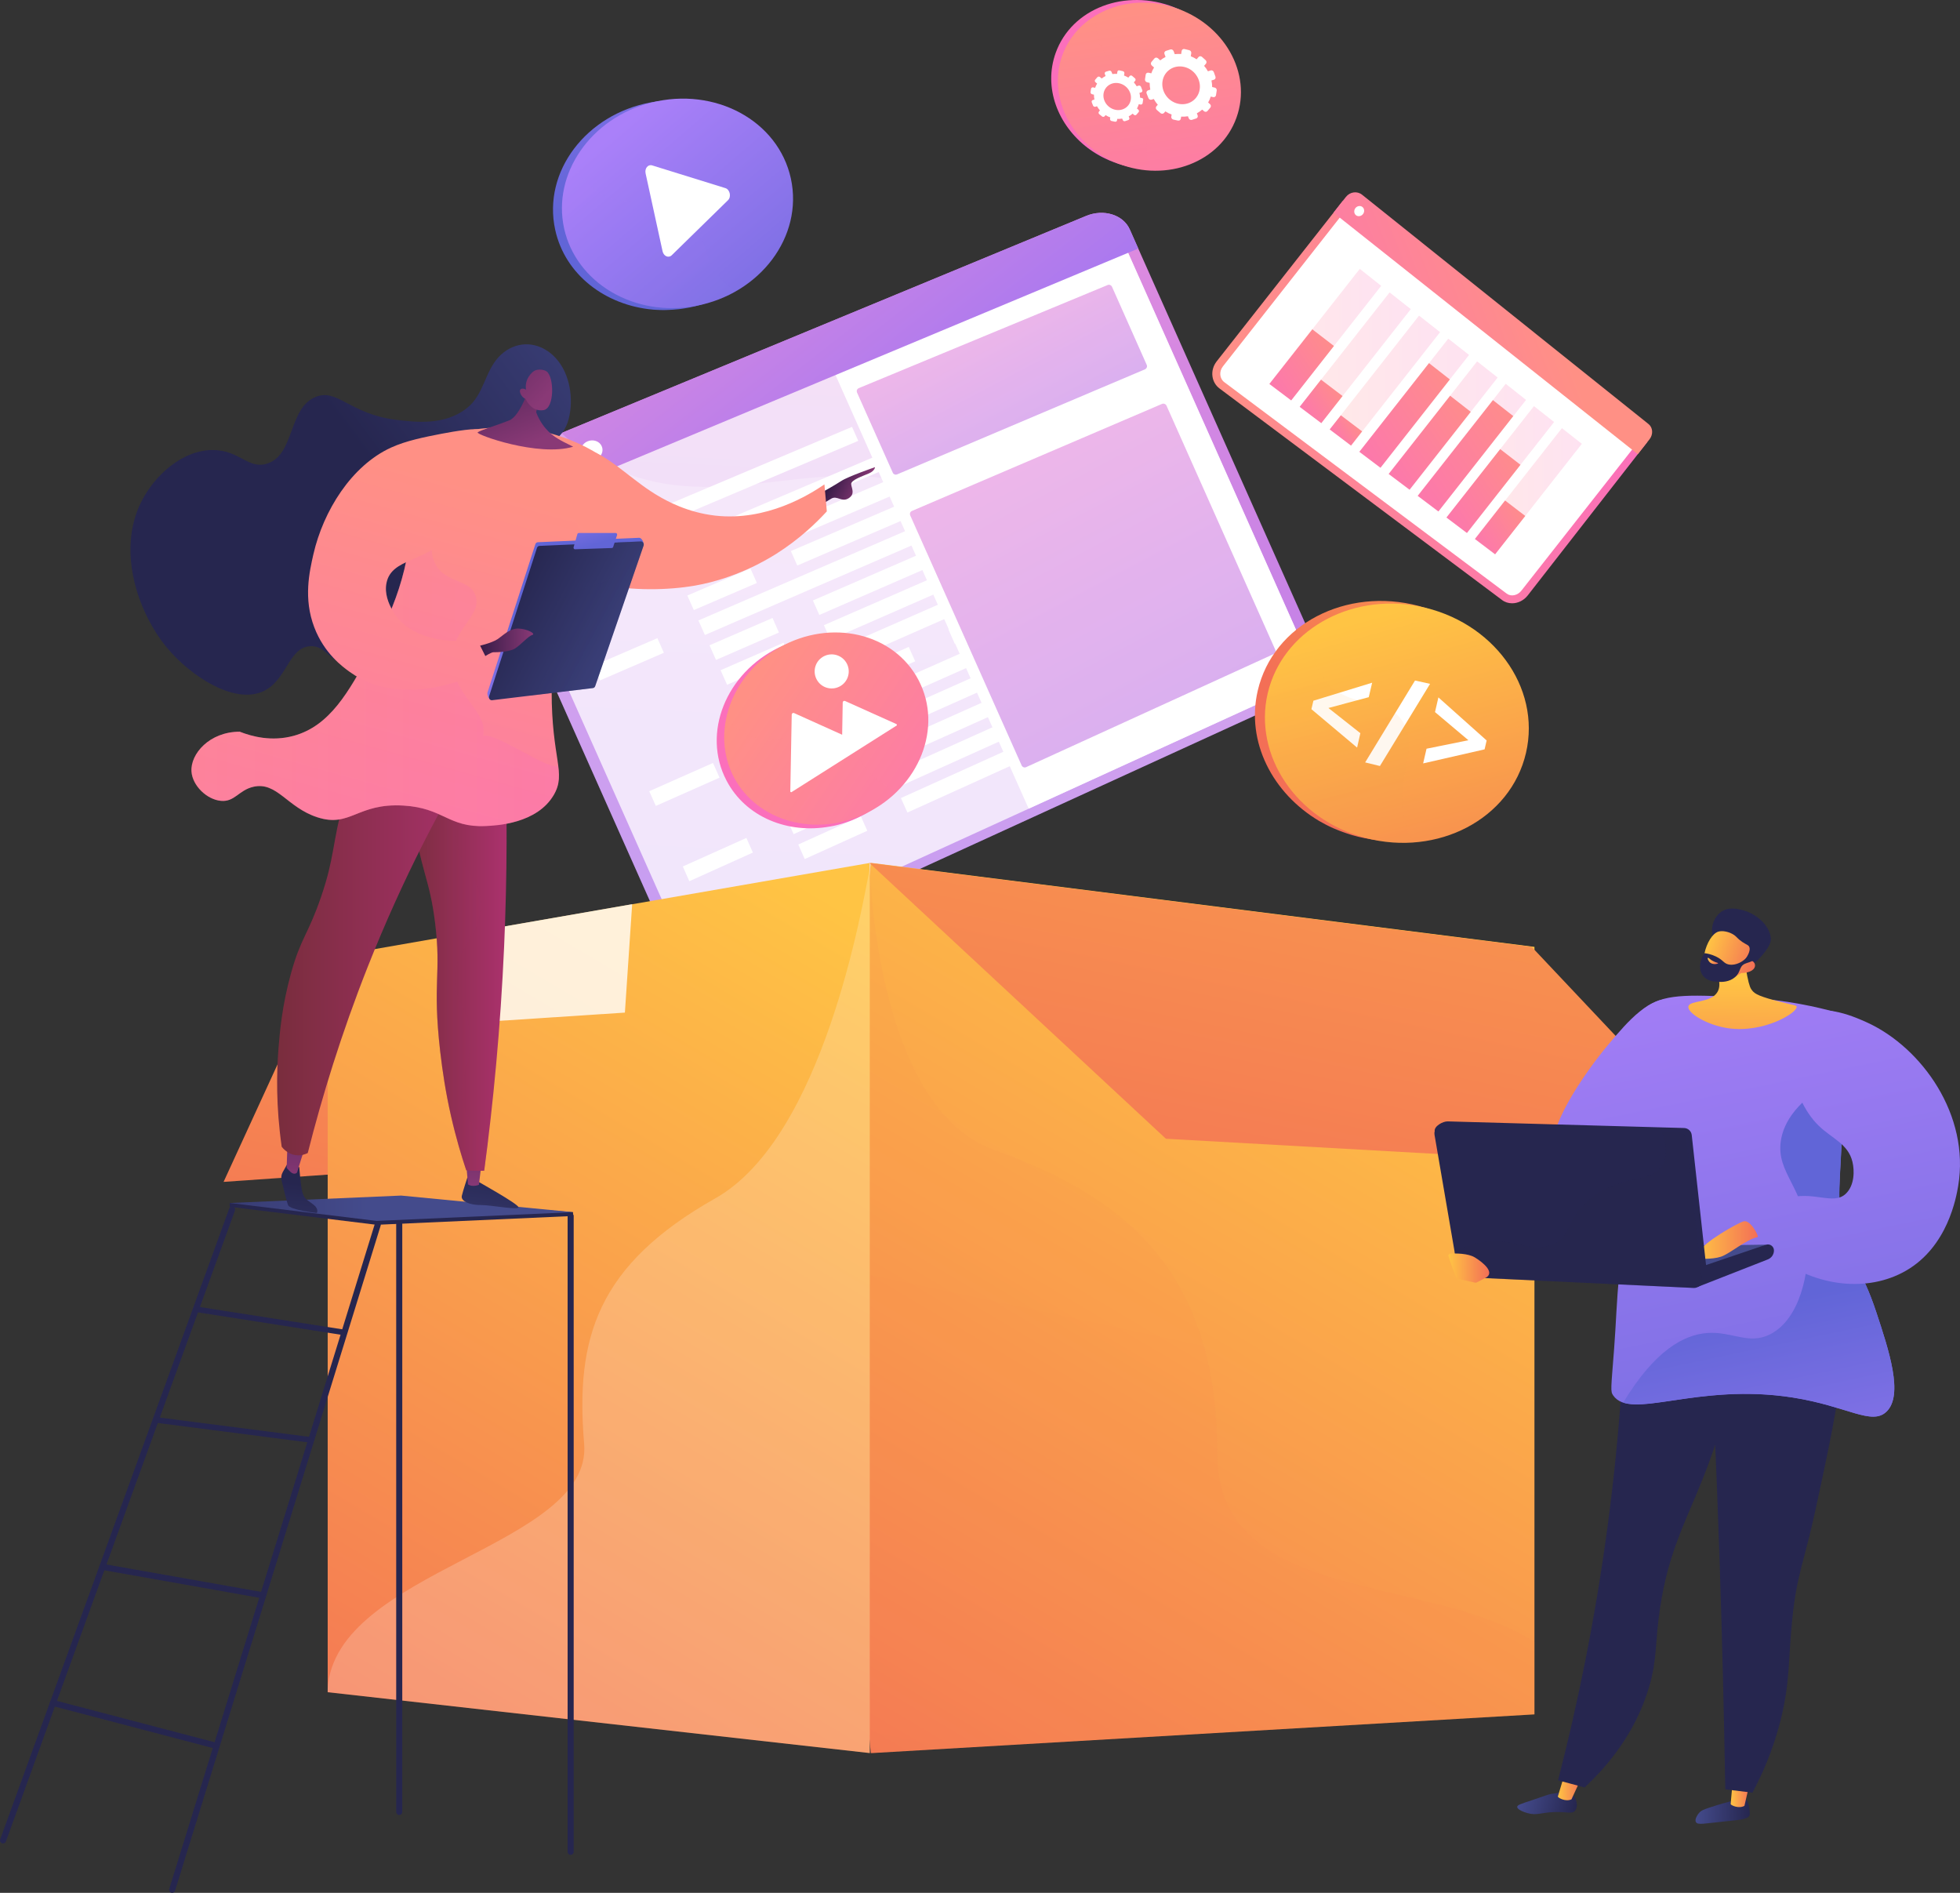 <?xml version="1.0" encoding="UTF-8"?> <svg xmlns="http://www.w3.org/2000/svg" width="348" height="336" viewBox="0 0 348 336" fill="none"><rect x="0" y="0" width="348" height="336" fill="#333333" stroke="none"/> <path d="M192.838 38.331L87.889 81.74C84.466 83.156 82.685 86.527 83.901 89.271L119.19 168.469C120.406 171.213 124.13 172.178 127.504 170.637L230.735 123.394C233.807 121.99 235.35 118.732 234.183 116.126L200.588 40.725C199.422 38.106 195.961 37.041 192.838 38.331Z" fill="url(#paint0_linear_8410_21124)"></path> <path opacity="0.74" d="M198.782 41.477L232.403 116.94C233.193 118.72 232.152 120.925 230.057 121.89L182.63 143.557L126.751 169.083C124.456 170.123 121.886 169.484 121.045 167.617L85.795 88.482C84.967 86.615 86.221 84.309 88.554 83.344L193.49 39.86C195.258 39.133 197.19 39.497 198.243 40.662C198.456 40.9 198.644 41.176 198.782 41.477Z" fill="white"></path> <path d="M151.28 75.775L96.718 98.807L97.846 101.339L152.384 78.256L151.28 75.775Z" fill="white"></path> <path d="M193.365 58.018L194.444 60.449L200.438 57.905L199.359 55.486L193.365 58.018Z" fill="white"></path> <path d="M111.941 102.58L100.567 107.429L99.401 104.823L110.788 99.986L111.941 102.58Z" fill="white"></path> <path d="M173.978 76.126L119.252 99.46L118.099 96.878L172.849 73.607L173.978 76.126Z" fill="white"></path> <path d="M132.419 99.084L121.221 103.883L120.067 101.289L131.278 96.502L132.419 99.084Z" fill="white"></path> <path d="M193.465 72.918L139.618 96.001L138.464 93.432L192.337 70.412L193.465 72.918Z" fill="white"></path> <path d="M134.388 103.482L123.19 108.294L122.036 105.713L133.235 100.901L134.388 103.482Z" fill="white"></path> <path d="M195.372 77.204L141.561 100.387L140.42 97.818L194.255 74.698L195.372 77.204Z" fill="white"></path> <path d="M117.873 115.875L106.511 120.788L105.358 118.181L116.719 113.281L117.873 115.875Z" fill="white"></path> <path d="M179.746 89.084L125.159 112.718L124.005 110.136L178.618 86.552L179.746 89.084Z" fill="white"></path> <path d="M138.301 112.279L127.128 117.141L125.974 114.547L137.16 109.698L138.301 112.279Z" fill="white"></path> <path d="M199.196 85.775L145.474 109.159L144.333 106.59L198.068 83.269L199.196 85.775Z" fill="white"></path> <path d="M140.27 116.677L129.096 121.552L127.943 118.971L139.116 114.096L140.27 116.677Z" fill="white"></path> <path d="M201.102 90.061L147.43 113.545L146.289 110.976L199.986 87.555L201.102 90.061Z" fill="white"></path> <path d="M142.226 121.076L131.065 125.976L129.911 123.394L141.072 118.495L142.226 121.076Z" fill="white"></path> <path d="M203.008 94.347L149.386 117.931L148.245 115.362L201.892 91.84L203.008 94.347Z" fill="white"></path> <path d="M162.491 117.392L151.506 122.229L150.365 119.672L161.35 114.835L162.491 117.392Z" fill="white"></path> <path d="M213.367 94.911L169.526 114.271L168.397 111.728L212.263 92.404L213.367 94.911Z" fill="white"></path> <path d="M127.755 138.043L116.443 143.056L115.277 140.449L126.588 135.437L127.755 138.043Z" fill="white"></path> <path d="M189.365 110.675L135.003 134.81L133.849 132.229L188.236 108.156L189.365 110.675Z" fill="white"></path> <path d="M148.107 134.271L136.972 139.234L135.818 136.652L146.954 131.69L148.107 134.271Z" fill="white"></path> <path d="M208.739 107.216L155.243 131.076L154.102 128.519L207.623 104.697L208.739 107.216Z" fill="white"></path> <path d="M150.064 138.67L138.941 143.657L137.787 141.063L148.923 136.088L150.064 138.67Z" fill="white"></path> <path d="M210.645 111.502L157.199 135.462L156.058 132.906L209.529 108.983L210.645 111.502Z" fill="white"></path> <path d="M133.674 151.339L122.387 156.427L121.234 153.808L132.52 148.745L133.674 151.339Z" fill="white"></path> <path d="M195.146 123.632L140.909 148.068L139.768 145.487L194.017 121.101L195.146 123.632Z" fill="white"></path> <path d="M153.989 147.467L142.878 152.492L141.737 149.91L152.835 144.885L153.989 147.467Z" fill="white"></path> <path d="M214.47 120.073L161.112 144.234L159.958 141.665L213.354 117.555L214.47 120.073Z" fill="white"></path> <path d="M198.782 41.477L232.403 116.94C233.193 118.72 232.152 120.925 230.058 121.89L182.643 143.544L146.928 63.394L198.268 40.662C198.469 40.888 198.644 41.176 198.782 41.477Z" fill="white"></path> <path d="M192.838 38.331L87.889 81.74C84.466 83.156 82.685 86.527 83.901 89.271L85.494 92.83L202.105 44.121L200.601 40.725C199.422 38.106 195.961 37.041 192.838 38.331Z" fill="url(#paint1_linear_8410_21124)"></path> <path d="M94.284 84.384C94.686 85.273 94.197 86.339 93.206 86.74C92.215 87.153 91.074 86.765 90.685 85.862C90.284 84.973 90.773 83.908 91.764 83.507C92.754 83.106 93.883 83.494 94.284 84.384Z" fill="white"></path> <path d="M100.58 81.79C100.981 82.68 100.492 83.732 99.514 84.146C98.523 84.559 97.394 84.158 97.006 83.269C96.604 82.379 97.094 81.326 98.084 80.913C99.062 80.512 100.191 80.9 100.58 81.79Z" fill="white"></path> <path d="M106.837 79.209C107.239 80.098 106.762 81.138 105.771 81.552C104.793 81.953 103.665 81.564 103.276 80.675C102.875 79.785 103.351 78.732 104.342 78.331C105.332 77.93 106.448 78.319 106.837 79.209Z" fill="white"></path> <g opacity="0.5"> <path opacity="0.5" d="M165.638 87.554C147.192 78.832 128.281 92.429 108.342 82.805C104.756 81.076 101.909 78.97 99.664 76.853L87.889 81.727C84.466 83.143 82.685 86.514 83.901 89.259L119.189 168.456C120.406 171.201 124.13 172.166 127.504 170.624L226.86 125.161C223.298 123.494 198.418 122.279 186.468 109.484C175.558 97.817 176.824 92.843 165.638 87.554Z" fill="white"></path> </g> <g opacity="0.8"> <path opacity="0.8" d="M159.281 84.209L203.284 65.562C203.435 65.5 203.548 65.374 203.61 65.224C203.673 65.074 203.661 64.898 203.598 64.76L197.441 50.913C197.303 50.612 196.952 50.462 196.651 50.6L152.484 68.896C152.333 68.958 152.221 69.071 152.158 69.221C152.095 69.372 152.108 69.535 152.17 69.685L158.503 83.883C158.629 84.196 158.98 84.334 159.281 84.209Z" fill="url(#paint2_linear_8410_21124)"></path> <path opacity="0.8" d="M206.307 71.703L161.914 90.7C161.764 90.763 161.651 90.875 161.601 91.026C161.538 91.176 161.551 91.339 161.613 91.49L181.389 135.863C181.452 136.013 181.577 136.126 181.728 136.189C181.878 136.251 182.054 136.239 182.192 136.176L226.12 116.113C226.421 115.976 226.546 115.625 226.421 115.324L207.122 72.028C206.984 71.715 206.62 71.565 206.307 71.703Z" fill="url(#paint3_linear_8410_21124)"></path> </g> <path d="M58.006 169.936L39.697 209.798L67.236 207.88L58.006 169.936Z" fill="url(#paint4_linear_8410_21124)"></path> <path d="M272.444 168.082V304.322L154.867 311.189H154.616L146.979 233.708L154.591 153.182L154.867 153.194L272.444 168.082Z" fill="url(#paint5_linear_8410_21124)"></path> <path d="M154.428 153.182V311.189L58.181 300.387V169.936L77.782 166.515L112.33 160.5L154.428 153.182Z" fill="url(#paint6_linear_8410_21124)"></path> <path opacity="0.8" d="M112.242 160.5L110.951 179.748L78.459 181.879L77.681 166.515L112.242 160.5Z" fill="white"></path> <path d="M154.365 153.182L207.009 202.141L309.5 207.881L271.942 168.069L154.365 153.182Z" fill="url(#paint7_linear_8410_21124)"></path> <path opacity="0.1" d="M272.443 291.489V304.321L154.427 311.189V153.194C154.427 154.184 155.381 196.515 176.461 204.109C197.779 211.79 216.125 223.971 216.125 257.931C216.125 285.136 253.721 279.184 272.443 291.489Z" fill="url(#paint8_linear_8410_21124)"></path> <path opacity="0.2" d="M154.428 154.109V311.189L58.181 300.374V299.748C59.486 278.67 105.27 274.547 103.715 256.264C102.11 237.429 106.11 224.51 127.027 212.705C146.226 201.853 153.123 160.788 154.428 154.109Z" fill="white"></path> <path d="M276.469 204.509C273.685 201.539 281.397 190.349 285.535 185.449C289.147 181.164 292.859 176.765 297.411 177.329C301.411 177.818 305.311 182.028 305.537 186.076C306.164 196.953 280.432 208.745 276.469 204.509Z" fill="url(#paint9_linear_8410_21124)"></path> <path d="M309.964 319.396C310.49 319.822 310.591 320.888 310.654 321.589C310.679 321.903 310.691 322.053 310.666 322.166C310.415 322.968 308.86 323.055 306.415 323.306C302.565 323.695 301.411 324.008 301.11 323.431C300.822 322.893 301.512 322.015 301.587 321.915C302.001 321.389 302.515 321.201 303.493 320.875C305.311 320.274 306.54 319.948 306.917 319.847C309.224 319.221 309.613 319.108 309.964 319.396Z" fill="url(#paint10_linear_8410_21124)"></path> <path d="M307.669 315.875L307.28 320.261C307.393 320.474 308.697 321.113 309.725 320.562L310.716 316.251L307.669 315.875Z" fill="url(#paint11_linear_8410_21124)"></path> <path d="M279.403 318.832C280.03 319.522 280.181 320.8 279.629 321.439C279.09 322.053 278.287 321.589 275.992 321.665C273.534 321.74 272.895 322.316 271.227 321.853C270.55 321.665 269.358 321.213 269.384 320.737C269.396 320.399 270.011 320.223 272.03 319.547C274.901 318.582 274.889 318.532 275.503 318.431C277.033 318.168 278.563 317.918 279.403 318.832Z" fill="url(#paint12_linear_8410_21124)"></path> <path d="M277.823 314.822L276.594 318.92C276.682 319.146 277.936 319.873 279.015 319.409L280.845 315.436L277.823 314.822Z" fill="url(#paint13_linear_8410_21124)"></path> <path d="M288.771 225.111C288.595 238.883 287.655 254.359 285.398 271.176C283.165 287.792 280.043 302.817 276.632 316.025C278.199 316.451 279.78 316.865 281.347 317.291C285.335 313.569 290.363 307.717 292.796 299.459C294.301 294.321 293.8 291.69 294.753 285.374C296.27 275.324 299.355 270.061 302.54 261.953C305.399 254.672 308.785 243.983 310.603 229.697C303.343 228.168 296.057 226.64 288.771 225.111Z" fill="#26264F"></path> <path d="M302.966 223.795C303.932 241.301 304.722 259.133 305.324 277.291C305.775 290.913 306.101 304.359 306.327 317.629C307.932 317.83 309.537 318.03 311.143 318.218C312.698 315.336 314.754 310.913 316.171 305.261C317.889 298.394 317.488 294.309 318.24 287.191C319.081 279.209 320.31 277.467 322.479 267.391C326.881 246.94 329.088 236.715 324.172 230.362C322.579 228.281 317.576 223.106 302.966 223.795Z" fill="#26264F"></path> <path d="M326.379 179.785C322.617 178.733 317.099 177.492 310.353 177.116C300.722 176.577 295.906 176.302 292.495 178.595C284.62 183.883 290.715 196.101 287.492 226.377C287.028 230.7 286.928 235.061 286.589 239.397C286.037 246.577 285.912 246.965 286.413 247.692C289.548 252.254 301.236 245.374 318.378 248.093C327.972 249.61 332.323 253.118 334.944 250.587C338.004 247.642 335.383 239.71 333.113 232.88C330.517 225.048 328.912 224.948 327.432 219.046C325.89 212.88 326.818 209.697 327.069 199.973C327.194 195.311 327.169 188.382 326.379 179.785Z" fill="url(#paint14_linear_8410_21124)"></path> <path d="M303.066 236.627C307.543 236.277 310.453 238.808 314.315 236.84C319.62 234.134 321.325 225.725 320.986 219.76C320.472 210.713 315.306 208.332 316.196 202.48C316.673 199.322 318.942 195.111 327.056 190.826C327.169 194.435 327.144 197.517 327.081 199.961C326.843 209.685 325.915 212.868 327.445 219.034C328.924 224.936 330.517 225.036 333.125 232.868C335.383 239.698 338.016 247.63 334.956 250.575C332.323 253.106 327.984 249.597 318.391 248.081C303.618 245.738 292.896 250.512 288.206 248.971C293.874 239.61 299.016 236.953 303.066 236.627Z" fill="url(#paint15_linear_8410_21124)"></path> <path d="M320.259 180.412C323.457 177.78 329.89 180.763 331.608 181.552C341.202 185.988 349.804 197.93 347.672 210.549C347.346 212.442 345.866 221.301 338.367 225.587C331.596 229.459 322.454 228.457 315.13 222.98C314.127 222.091 313.124 221.201 312.133 220.324C311.143 219.259 310.165 218.193 309.174 217.128C310.716 215.838 313.35 213.983 317.049 212.793C321.915 211.226 325.464 214.046 327.721 211.903C329.276 210.424 329.288 207.818 328.9 206.226C328.122 203.031 325.313 202.141 322.956 199.873C317.45 194.559 316.435 183.557 320.259 180.412Z" fill="url(#paint16_linear_8410_21124)"></path> <path d="M274.864 221.514L313.601 220.938L303.293 225.913L274.764 224.046L274.864 221.514Z" fill="#444B8C"></path> <path d="M314.968 221.965C314.968 222.692 314.516 223.331 313.826 223.582L301.449 228.431L301.399 225.073L313.601 220.938C314.29 220.75 314.968 221.264 314.968 221.965Z" fill="#26264F"></path> <path d="M312.083 219.585C312.346 219.522 310.804 216.452 309.588 216.803C308.371 217.154 302.44 220.6 301.9 222.003C301.361 223.419 301.361 223.419 301.361 223.419C301.361 223.419 303.944 223.62 305.55 223.081C307.155 222.554 309.939 220.061 312.083 219.585Z" fill="url(#paint17_linear_8410_21124)"></path> <path d="M300.37 201.49L303.104 226.34C303.204 227.192 302 228.47 301.135 228.432L261.082 225.976C260.43 225.951 259.878 225.462 259.765 224.811L254.736 200.813C254.586 199.936 256.153 199.034 257.044 199.059L299.028 200.237C299.718 200.262 300.295 200.788 300.37 201.49Z" fill="#26264F"></path> <path d="M299.455 202.217L302.188 227.067C302.289 227.919 301.587 228.658 300.721 228.62L260.154 226.703C259.502 226.678 258.95 226.189 258.837 225.538L254.699 201.428C254.548 200.55 255.238 199.761 256.128 199.786L298.113 200.964C298.803 200.989 299.379 201.515 299.455 202.217Z" fill="#26264F"></path> <path opacity="0.3" d="M275.629 220.876C279.165 219.372 277.923 216.515 282.099 212.956C287.617 208.257 293.248 210.287 295.216 206.653C295.831 205.512 296.119 203.745 295.053 200.888L298.088 200.976C298.79 201.001 299.367 201.527 299.442 202.229L302.176 227.079C302.276 227.931 301.574 228.67 300.709 228.633L260.141 226.715C259.489 226.69 258.938 226.202 258.825 225.55L258.248 222.229C259.477 221.54 260.944 220.926 262.662 220.575C268.631 219.347 271.553 222.605 275.629 220.876Z" fill="#26264F"></path> <path d="M257.182 222.993C257.107 222.767 257.27 222.542 257.496 222.529C258.449 222.479 260.643 222.467 261.86 223.206C263.44 224.171 265.484 225.938 263.766 226.828L262.16 227.655C262.085 227.692 262.01 227.705 261.922 227.692C261.358 227.567 258.95 227.041 258.687 226.903C258.449 226.777 257.533 224.071 257.182 222.993Z" fill="url(#paint18_linear_8410_21124)"></path> <path d="M309.625 166.602C309.6 169.46 309.914 171.715 310.227 173.269C310.578 175.049 310.817 175.5 311.143 175.876C311.619 176.44 312.347 176.903 316.435 177.918C318.667 178.47 318.943 178.457 318.993 178.67C319.231 179.748 313.162 183.419 306.892 182.53C303.054 181.991 299.556 179.798 299.781 178.658C299.995 177.505 303.832 178.119 304.973 176.026C305.763 174.572 304.873 172.505 303.819 170.788C304.835 168.883 308.61 168.507 309.625 166.602Z" fill="url(#paint19_linear_8410_21124)"></path> <path d="M304.108 166.101C303.656 164.66 304.309 162.668 305.738 161.766C306.967 160.989 308.359 161.314 309.187 161.502C311.594 162.054 314.165 164.059 314.416 166.54C314.566 168.019 312.334 170.162 311.971 170.563C311.557 171.014 311.068 171.051 310.541 171.314C309.801 171.678 308.647 172.267 306.754 173.269C306.804 172.793 306.829 172.192 306.791 171.515C306.779 171.252 306.691 170.224 306.353 169.284C305.663 167.392 304.534 167.467 304.108 166.101Z" fill="#26264F"></path> <path d="M309.149 172.718C309.149 172.718 306.741 174.673 303.794 173.395C301.148 172.254 302.917 166.051 305.099 165.375C305.826 165.149 307.042 165.387 307.895 165.976C308.397 166.327 308.497 166.628 309.325 167.192C310.09 167.705 310.353 167.705 310.541 168.006C310.767 168.382 310.767 169.121 309.6 170.713C310.303 170.375 310.992 170.4 311.356 170.763C311.419 170.826 311.557 171.014 311.594 171.239C311.72 172.054 310.767 172.718 309.149 172.718Z" fill="url(#paint20_linear_8410_21124)"></path> <path d="M310.779 167.68C310.616 167.73 310.842 168.357 310.629 169.059C310.215 170.412 308.284 171.54 306.854 171.189C306.014 170.976 305.964 170.412 304.66 169.786C303.857 169.397 303.117 169.259 302.653 169.197C301.713 170.512 301.587 172.116 302.327 173.144C303.117 174.247 304.635 174.284 305.262 174.297C305.688 174.309 307.03 174.347 308.058 173.457C309.124 172.542 308.735 171.615 309.763 171.101C310.29 170.838 310.842 170.851 311.607 170.262C311.808 170.099 311.971 169.948 312.058 169.848C311.619 168.858 311.017 167.618 310.779 167.68Z" fill="#26264F"></path> <path d="M303.443 170.099C303.443 170.099 303.92 170.613 304.948 170.914C304.998 170.927 305.048 170.964 305.048 170.989C305.036 171.09 304.233 171.29 303.694 170.914C303.318 170.638 303.13 170.124 303.217 170.049C303.255 169.999 303.355 170.036 303.443 170.099Z" fill="url(#paint21_linear_8410_21124)"></path> <path d="M223.311 122.605C226.045 110.825 239.062 104.146 251.915 107.567C259.239 109.522 264.882 114.334 267.754 120.173C267.766 120.211 267.791 120.249 267.804 120.286C267.854 120.387 267.904 120.487 267.942 120.6C268.029 120.788 268.117 120.975 268.192 121.163C268.243 121.276 268.293 121.389 268.33 121.502C268.406 121.69 268.481 121.878 268.556 122.066C268.594 122.179 268.644 122.279 268.681 122.392C268.757 122.605 268.832 122.83 268.907 123.043C268.932 123.118 268.957 123.206 268.982 123.281C269.07 123.582 269.158 123.883 269.233 124.184C269.258 124.259 269.271 124.346 269.296 124.422C269.346 124.647 269.409 124.873 269.446 125.098C269.472 125.211 269.484 125.324 269.509 125.437C269.547 125.637 269.584 125.838 269.609 126.038C269.622 126.151 269.647 126.276 269.66 126.389C269.685 126.59 269.71 126.803 269.735 127.003C269.747 127.116 269.76 127.216 269.773 127.329C269.798 127.592 269.81 127.843 269.823 128.106C269.823 128.156 269.835 128.219 269.835 128.269C269.848 128.582 269.848 128.895 269.848 129.209C269.848 129.296 269.848 129.397 269.835 129.484C269.835 129.71 269.823 129.935 269.81 130.161C269.798 130.274 269.798 130.387 269.785 130.499C269.772 130.712 269.747 130.913 269.722 131.126C269.71 131.239 269.697 131.364 269.685 131.477C269.66 131.69 269.622 131.915 269.584 132.128C269.572 132.229 269.559 132.329 269.534 132.429C269.472 132.742 269.409 133.068 269.346 133.381C267.59 140.938 261.458 146.552 253.759 148.532C253.056 148.72 252.329 148.87 251.589 148.983C251.226 149.046 250.849 149.096 250.473 149.133C247.852 149.447 245.106 149.346 242.309 148.782C241.921 148.707 241.544 148.62 241.168 148.532C241.043 148.494 240.917 148.469 240.792 148.432C240.541 148.369 240.29 148.306 240.052 148.231C239.902 148.181 239.751 148.143 239.613 148.093C239.4 148.031 239.174 147.955 238.961 147.88C238.798 147.83 238.648 147.767 238.497 147.717C238.297 147.642 238.096 147.567 237.895 147.492C237.732 147.429 237.582 147.366 237.419 147.304C237.231 147.229 237.03 147.141 236.842 147.066C236.679 146.99 236.528 146.928 236.365 146.853C236.177 146.765 236.002 146.677 235.814 146.589C235.663 146.514 235.5 146.439 235.35 146.351C235.174 146.264 234.998 146.163 234.823 146.063C234.672 145.975 234.522 145.9 234.371 145.813C234.321 145.775 234.259 145.75 234.208 145.725C225.944 140.813 221.204 131.69 223.311 122.605Z" fill="url(#paint22_linear_8410_21124)"></path> <path d="M270.939 133.658C268.205 145.412 255.251 152.116 242.447 148.745C230.12 145.5 222.534 134.071 225.079 123.094C227.625 112.116 239.5 105.161 252.003 107.643C264.982 110.224 273.673 121.916 270.939 133.658Z" fill="url(#paint23_linear_8410_21124)"></path> <path d="M240.955 132.706L232.842 125.889L233.193 124.385L243.626 121.189L243.024 123.758L235.864 125.676L241.532 130.149L240.955 132.706Z" fill="white"></path> <path d="M253.909 121.39L245.006 135.976L242.385 135.337L251.238 120.801L253.909 121.39Z" fill="white"></path> <path d="M253.282 132.906L260.718 131.402L254.787 126.402L255.389 123.796L263.954 131.44L263.59 133.019L252.68 135.513L253.282 132.906Z" fill="white"></path> <g opacity="0.3"> <path opacity="0.3" d="M249.244 144.936C247.877 138.131 252.028 133.106 249.169 128.281C246.297 123.432 240.566 126.013 236.152 121.64C234.459 119.973 232.817 117.141 232.327 111.978C228.754 114.748 226.145 118.57 225.092 123.093C222.546 134.071 230.133 145.499 242.46 148.745C245.344 149.509 248.254 149.748 251.05 149.535C250.059 147.905 249.52 146.352 249.244 144.936Z" fill="url(#paint24_linear_8410_21124)"></path> </g> <path d="M98.574 40.788C96.316 30.437 104.116 20.274 115.578 18.169C122.112 16.966 128.382 18.658 132.846 22.204C132.871 22.229 132.896 22.254 132.934 22.267C133.009 22.329 133.084 22.392 133.16 22.455C133.297 22.567 133.435 22.693 133.573 22.806C133.649 22.881 133.736 22.944 133.812 23.019C133.937 23.144 134.075 23.257 134.2 23.382C134.276 23.457 134.351 23.52 134.414 23.595C134.551 23.733 134.702 23.883 134.84 24.034C134.89 24.084 134.94 24.134 134.99 24.197C135.178 24.397 135.354 24.598 135.53 24.811C135.58 24.861 135.617 24.923 135.668 24.974C135.793 25.136 135.918 25.287 136.044 25.45C136.106 25.525 136.157 25.613 136.219 25.688C136.32 25.826 136.433 25.976 136.533 26.126C136.596 26.214 136.646 26.302 136.708 26.39C136.809 26.54 136.909 26.69 136.997 26.853C137.047 26.928 137.097 27.016 137.147 27.091C137.26 27.292 137.373 27.48 137.486 27.68C137.511 27.718 137.536 27.768 137.549 27.806C137.674 28.044 137.799 28.294 137.912 28.545C137.95 28.62 137.975 28.695 138.013 28.77C138.088 28.946 138.176 29.134 138.251 29.309C138.288 29.397 138.326 29.497 138.364 29.585C138.426 29.761 138.489 29.923 138.552 30.099C138.589 30.199 138.615 30.287 138.652 30.387C138.715 30.575 138.765 30.75 138.815 30.938C138.84 31.026 138.865 31.114 138.89 31.202C138.966 31.477 139.028 31.753 139.091 32.029C140.533 38.67 137.787 45.412 132.432 49.861C131.943 50.274 131.429 50.663 130.89 51.026C130.626 51.214 130.35 51.389 130.075 51.565C128.118 52.793 125.899 53.745 123.491 54.347C123.152 54.435 122.826 54.51 122.488 54.572C122.375 54.597 122.262 54.61 122.149 54.635C121.923 54.673 121.71 54.723 121.485 54.748C121.347 54.773 121.221 54.785 121.083 54.81C120.883 54.836 120.682 54.861 120.494 54.886C120.343 54.898 120.205 54.911 120.055 54.923C119.867 54.936 119.679 54.961 119.491 54.974C119.34 54.986 119.19 54.986 119.039 54.998C118.864 55.011 118.676 55.011 118.5 55.024C118.35 55.024 118.199 55.024 118.049 55.036C117.873 55.036 117.697 55.036 117.522 55.036C117.371 55.036 117.221 55.024 117.07 55.024C116.895 55.011 116.719 55.011 116.544 54.998C116.393 54.986 116.243 54.986 116.092 54.974C116.042 54.974 115.979 54.961 115.929 54.961C107.49 54.209 100.317 48.77 98.574 40.788Z" fill="url(#paint25_linear_8410_21124)"></path> <path d="M140.42 31.691C142.665 42.016 134.928 52.179 123.529 54.309C112.556 56.365 102.261 50.162 100.154 40.525C98.047 30.889 104.831 20.939 115.653 18.207C126.902 15.375 138.163 21.365 140.42 31.691Z" fill="url(#paint26_linear_8410_21124)"></path> <g opacity="0.2"> <path opacity="0.2" d="M127.479 48.745C123.842 43.871 125.234 38.332 121.159 35.588C117.071 32.831 113.497 37.016 108.368 35.212C106.399 34.523 104.041 32.906 101.709 28.996C99.916 32.517 99.289 36.528 100.154 40.512C102.261 50.149 112.556 56.352 123.529 54.297C126.1 53.821 128.495 52.918 130.627 51.703C129.235 50.788 128.231 49.748 127.479 48.745Z" fill="url(#paint27_linear_8410_21124)"></path> </g> <path d="M114.625 30.775L117.635 44.585C117.823 45.475 118.701 45.863 119.265 45.312L129.259 35.537C129.886 34.923 129.598 33.645 128.796 33.394L115.791 29.359C115.051 29.134 114.437 29.898 114.625 30.775Z" fill="white"></path> <path d="M101.32 329.258C101.621 329.258 101.859 329.02 101.859 328.719V215.862C101.859 215.561 101.621 215.323 101.32 215.323C101.019 215.323 100.781 215.561 100.781 215.862V328.732C100.781 329.02 101.019 329.258 101.32 329.258Z" fill="#26264F"></path> <path d="M70.885 322.178C71.186 322.178 71.424 321.94 71.424 321.639V213.03C71.424 212.729 71.186 212.491 70.885 212.491C70.584 212.491 70.345 212.729 70.345 213.03V321.639C70.358 321.94 70.596 322.178 70.885 322.178Z" fill="#26264F"></path> <path d="M0.547 327.228C0.772 327.228 0.973 327.09 1.048 326.877L41.716 214.885C41.816 214.609 41.679 214.296 41.39 214.195C41.114 214.095 40.801 214.233 40.7 214.521L0.033 326.513C-0.068 326.789 0.07 327.102 0.359 327.203C0.421 327.228 0.484 327.228 0.547 327.228Z" fill="#26264F"></path> <path d="M30.568 336C30.794 336 31.007 335.85 31.082 335.624L67.587 217.554C67.674 217.266 67.511 216.965 67.235 216.877C66.947 216.79 66.646 216.953 66.558 217.228L30.054 335.298C29.966 335.586 30.129 335.887 30.405 335.975C30.468 335.987 30.518 336 30.568 336Z" fill="#26264F"></path> <path d="M71.223 212.905L101.746 215.173V215.85L66.859 217.416L40.788 214.221V213.544L71.223 212.905Z" fill="#26264F"></path> <path d="M71.223 212.228L101.746 215.173L66.859 216.727L40.788 213.544L71.223 212.228Z" fill="url(#paint28_linear_8410_21124)"></path> <path d="M38.468 310.448C38.707 310.448 38.92 310.285 38.982 310.047C39.058 309.759 38.882 309.471 38.594 309.395L9.525 301.776C9.237 301.701 8.949 301.877 8.873 302.165C8.798 302.453 8.974 302.741 9.262 302.816L38.33 310.436C38.38 310.448 38.418 310.448 38.468 310.448Z" fill="#26264F"></path> <path d="M46.707 283.719C46.958 283.719 47.196 283.531 47.234 283.28C47.284 282.992 47.096 282.704 46.795 282.654L18.279 277.604C17.978 277.554 17.702 277.741 17.652 278.042C17.602 278.33 17.79 278.619 18.09 278.669L46.607 283.719C46.645 283.719 46.67 283.719 46.707 283.719Z" fill="#26264F"></path> <path d="M55.26 256.1C55.234 256.1 55.222 256.1 55.197 256.1L27.596 252.542C27.32 252.504 27.132 252.253 27.169 251.978C27.207 251.702 27.458 251.514 27.734 251.552L55.335 255.111C55.611 255.148 55.799 255.399 55.761 255.674C55.724 255.913 55.51 256.1 55.26 256.1Z" fill="#26264F"></path> <path d="M60.74 236.952C60.715 236.952 60.689 236.952 60.664 236.952L34.706 232.892C34.43 232.854 34.242 232.591 34.292 232.328C34.33 232.052 34.593 231.864 34.857 231.914L60.815 235.975C61.091 236.012 61.279 236.275 61.229 236.539C61.204 236.777 60.99 236.952 60.74 236.952Z" fill="#26264F"></path> <path d="M84.754 209.672C84.754 209.672 91.952 213.682 92.052 214.284C92.153 214.885 87.337 213.908 85.356 213.908C83.375 213.92 81.782 213.206 81.995 212.279C82.208 211.351 82.986 209.02 82.986 209.02L84.754 209.672Z" fill="url(#paint29_linear_8410_21124)"></path> <path d="M85.481 206.627L85.03 210.324C85.03 210.324 83.864 210.787 83.086 210.236L82.748 206.188L85.481 206.627Z" fill="url(#paint30_linear_8410_21124)"></path> <path d="M51.046 206.552L50.193 208.081C49.955 208.507 49.88 209.02 49.993 209.509C50.294 210.787 50.883 213.268 51.146 213.92C51.498 214.797 56.25 215.324 56.25 215.324C56.25 215.324 56.677 214.659 55.686 213.857C54.695 213.055 54.068 212.93 53.717 211.74C53.366 210.549 53.14 207.191 53.14 207.191L51.046 206.552Z" fill="url(#paint31_linear_8410_21124)"></path> <path d="M54.595 202.667C54.281 202.943 52.751 208.118 52.751 208.118C52.751 208.118 52.262 208.82 51.322 207.78C50.381 206.74 50.895 207.316 50.895 207.316L51.071 202.228L54.595 202.667Z" fill="url(#paint32_linear_8410_21124)"></path> <path d="M89.67 132.241C90.059 143.256 90.071 155.236 89.507 168.031C88.867 182.429 87.588 195.75 85.971 207.817C85.368 207.842 84.742 207.842 84.077 207.817C83.625 207.805 83.199 207.78 82.785 207.742C81.945 205.236 80.954 201.953 80.064 198.018C79.124 193.883 78.572 190.173 78.158 186.627C76.741 174.146 78.396 173.056 77.255 163.807C76.239 155.612 74.797 155.299 73.092 143.657C71.248 131.038 72.615 129.146 73.292 128.457C76.126 125.562 82.785 127.542 89.67 132.241Z" fill="url(#paint33_linear_8410_21124)"></path> <path opacity="0.3" d="M73.28 128.469C75.988 125.687 82.171 127.379 88.717 131.615C81.193 140.687 80.377 146.577 81.28 150.399C82.296 154.722 85.394 155.963 85.381 160.687C85.368 166.489 80.678 168.031 80.779 174.171C80.841 178.231 82.911 178.193 83.387 183.206C83.964 189.146 81.268 191.188 82.146 195.574C82.522 197.467 83.588 199.935 86.635 202.479C86.409 204.284 86.196 206.063 85.958 207.817C85.356 207.843 84.729 207.843 84.064 207.817C83.613 207.805 83.186 207.78 82.773 207.742C81.933 205.236 80.942 201.953 80.052 198.018C79.111 193.883 78.559 190.173 78.145 186.627C76.728 174.146 78.384 173.056 77.243 163.808C76.227 155.612 74.785 155.299 73.079 143.657C71.248 131.051 72.615 129.159 73.28 128.469Z" fill="url(#paint34_linear_8410_21124)"></path> <path d="M85.005 132.053C78.534 142.642 71.549 155.813 65.304 171.589C60.589 183.507 57.166 194.697 54.645 204.672C54.306 204.848 53.504 205.198 52.476 205.048C51.071 204.848 50.243 203.845 50.018 203.569C48.989 196.426 49.102 190.361 49.453 186C49.679 183.206 50.068 178.544 51.66 172.792C53.454 166.351 54.683 165.988 57.015 159.171C59.435 152.091 58.846 150.336 61.166 141.477C62.119 137.843 63.712 132.429 66.345 125.951C72.578 127.981 78.785 130.023 85.005 132.053Z" fill="url(#paint35_linear_8410_21124)"></path> <path d="M97.156 62.267C94.272 60.362 90.849 60.888 88.529 63.382C86.058 66.051 85.908 70.023 82.961 72.392C79.023 75.562 73.894 74.948 70.433 74.535C62.081 73.532 59.899 68.858 56.012 70.475C51.134 72.504 52.363 80.763 47.397 82.304C44.086 83.332 42.544 79.948 37.904 79.885C32.436 79.81 27.408 84.384 25.038 89.171C20.711 97.918 24.561 108.858 29.652 114.986C33.828 120.011 41.666 125.174 46.858 122.655C50.958 120.662 51.247 114.923 55.071 114.71C57.793 114.547 58.482 117.404 61.906 118.244C67.536 119.622 72.929 113.695 74.396 112.078C78.584 107.467 77.33 105.337 82.208 96.815C84.14 93.457 86.911 88.607 91.701 83.858C97.119 78.495 99.903 78.407 100.969 74.372C101.897 70.813 101.194 66.289 98.661 63.557C98.21 63.056 97.708 62.63 97.156 62.267Z" fill="url(#paint36_linear_8410_21124)"></path> <path d="M146.326 87.179C146.326 87.179 148.145 86.176 149.374 85.374C150.603 84.572 155.355 82.93 155.355 82.93C155.355 82.93 155.355 83.557 154.277 84.033C153.198 84.51 151.067 85.199 151.129 85.951C151.192 86.703 151.882 87.667 150.678 88.444C149.461 89.221 148.634 87.906 147.606 88.507C146.577 89.109 145.486 89.773 145.486 89.773L146.326 87.179Z" fill="url(#paint37_linear_8410_21124)"></path> <path d="M146.377 85.988C146.515 87.58 146.665 89.171 146.803 90.775C144.847 92.905 141.875 95.75 137.812 98.319C136.018 99.447 130.601 102.68 123.428 103.945C113.659 105.662 98.072 104.171 96.818 96.803C95.702 90.224 103.752 81.79 105.721 80.324C109.584 82.229 112.781 85.675 117.02 88.118C118.412 88.921 122.049 90.963 126.977 91.527C136.094 92.555 143.68 87.83 146.377 85.988Z" fill="url(#paint38_linear_8410_21124)"></path> <path d="M110.311 85.274C109.91 87.317 103.552 86.226 102.248 89.923C101.545 91.916 103.038 93.169 103.1 96.552C103.176 100.337 101.37 102.479 99.99 105.449C97.959 109.798 97.959 114.071 97.946 122.605C97.921 134.76 100.617 137.204 98.323 141.113C95.338 146.214 88.165 146.539 86.221 146.627C79.588 146.928 78.797 143.407 71.612 142.993C63.398 142.517 62.219 146.978 56.35 145.073C50.983 143.331 49.178 138.707 44.989 139.66C42.381 140.261 41.678 142.392 39.221 142.154C36.738 141.928 34.179 139.472 34.004 136.953C33.791 133.82 37.202 129.885 42.569 129.885C44.701 130.725 48.224 131.69 52.162 130.612C58.595 128.845 61.943 122.743 65.655 115.951C68.226 111.251 72.954 102.617 73.004 91.302C73.029 86.64 72.239 85.274 73.38 82.768C77.079 74.66 91.425 75.876 92.642 75.988C102.386 76.941 110.8 82.805 110.311 85.274Z" fill="url(#paint39_linear_8410_21124)"></path> <path d="M113.509 95.462L95.489 96.251C95.288 96.264 95.112 96.402 95.05 96.615L86.56 122.918C86.434 123.294 86.823 124.234 87.174 124.196L104.994 121.49C105.169 121.464 105.333 121.339 105.395 121.139L114.224 96.577C114.361 96.227 113.86 95.45 113.509 95.462Z" fill="url(#paint40_linear_8410_21124)"></path> <path d="M113.797 96.114L95.777 96.903C95.576 96.916 95.401 97.054 95.338 97.267L86.848 123.57C86.723 123.946 86.999 124.334 87.362 124.297L105.282 122.141C105.458 122.116 105.621 121.991 105.684 121.79L114.274 96.853C114.387 96.49 114.136 96.101 113.797 96.114Z" fill="url(#paint41_linear_8410_21124)"></path> <path d="M108.869 97.091L109.559 94.998C109.621 94.81 109.496 94.61 109.32 94.61H102.762C102.649 94.61 102.549 94.698 102.511 94.81L101.846 97.129C101.796 97.317 101.922 97.517 102.097 97.505L108.618 97.279C108.731 97.279 108.831 97.204 108.869 97.091Z" fill="url(#paint42_linear_8410_21124)"></path> <path opacity="0.3" d="M97.771 117.918C98.937 113.683 97.018 110.913 98.975 107.617C101.759 102.956 107.728 104.936 109.584 101.164C110.085 100.149 110.324 98.632 109.646 96.277L113.772 96.101C114.123 96.089 114.374 96.477 114.249 96.841L105.659 121.778C105.596 121.966 105.433 122.104 105.257 122.129L94.36 123.432C96.329 121.552 97.294 119.647 97.771 117.918Z" fill="url(#paint43_linear_8410_21124)"></path> <path d="M84.616 114.772C84.616 114.772 87.337 114.171 88.391 113.432C89.444 112.692 90.56 111.502 92.103 111.577C93.645 111.64 95.213 112.517 94.498 112.717C93.783 112.918 92.441 114.509 91.425 115.123C90.41 115.75 88.077 115.8 87.638 115.775C87.199 115.737 85.494 116.89 85.494 116.89L84.616 114.772Z" fill="url(#paint44_linear_8410_21124)"></path> <path opacity="0.3" d="M99.088 135.875C97.871 137.166 87.852 129.785 85.732 130.675C86.949 126.377 80.026 123.219 80.29 116.79C80.516 111.427 85.494 109.334 84.478 105.875C83.538 102.655 79.036 103.695 77.217 99.948C75.311 96.038 78.973 92.316 78.196 87.78C77.882 85.913 76.791 83.795 73.982 81.665C73.756 82.016 73.543 82.392 73.355 82.78C72.214 85.274 73.004 86.64 72.979 91.314C72.929 102.63 68.201 111.264 65.63 115.963C61.918 122.755 58.57 128.87 52.137 130.625C48.212 131.702 44.676 130.737 42.544 129.898C37.189 129.898 33.766 133.845 33.979 136.965C34.154 139.484 36.712 141.94 39.196 142.166C41.666 142.392 42.356 140.274 44.964 139.672C49.14 138.72 50.946 143.344 56.325 145.086C62.207 146.991 63.373 142.529 71.587 143.006C78.785 143.432 79.575 146.94 86.196 146.64C88.14 146.552 95.313 146.226 98.297 141.126C99.301 139.397 99.351 137.968 99.088 135.875Z" fill="url(#paint45_linear_8410_21124)"></path> <path d="M84.691 113.507C85.531 115.174 86.372 116.84 87.199 118.494C85.908 119.196 72.101 126.502 62.094 119.271C60.852 118.382 57.567 116.001 55.799 111.352C53.842 106.226 54.946 101.464 55.648 98.369C57.404 90.713 62.382 82.667 69.442 79.447C72.138 78.219 75.349 77.592 78.359 77.003C80.917 76.502 84.93 75.901 85.017 76.327C85.055 76.54 84.127 76.803 83.475 77.216C79.5 79.735 84.553 90.124 79.876 95.099C75.399 99.873 69.58 99.084 68.64 103.407C68.201 105.412 69.104 107.229 69.505 108.031C71.75 112.53 77.782 114.535 84.691 113.507Z" fill="url(#paint46_linear_8410_21124)"></path> <path d="M94.059 68.532C94.059 68.532 92.441 73.795 90.422 74.622C88.403 75.437 85.206 76.389 84.804 76.753C84.403 77.116 95.539 81.151 101.771 79.296C99.99 78.432 99.514 78.144 99.514 78.144C99.037 77.868 98.147 77.354 97.319 76.527C96.755 75.963 95.865 74.923 95.2 73.194L95.79 70.199L94.059 68.532Z" fill="url(#paint47_linear_8410_21124)"></path> <path d="M93.332 70.825C93.332 70.825 94.272 73.156 96.504 72.805C98.498 72.479 98.398 66.878 97.043 65.925C96.592 65.612 95.677 65.487 94.987 65.763C94.51 65.963 93.081 67.266 93.394 69.171C92.955 68.908 92.516 68.946 92.366 69.184C92.178 69.484 92.491 70.023 92.554 70.149C92.805 70.575 93.168 70.75 93.332 70.825Z" fill="url(#paint48_linear_8410_21124)"></path> <path d="M268.481 107.091C267.816 107.091 267.177 106.89 266.663 106.489L216.527 68.958C215.837 68.444 215.386 67.668 215.273 66.803C215.147 65.876 215.423 64.923 216.013 64.159L238.41 35.663L292.47 78.469L271.227 105.725C270.55 106.577 269.522 107.091 268.481 107.091Z" fill="url(#paint49_linear_8410_21124)"></path> <path d="M238.648 37.642L217.129 65.036C216.414 65.951 216.527 67.204 217.38 67.843L267.515 105.374C268.28 105.951 269.459 105.713 270.124 104.848L290.502 78.896L238.648 37.642Z" fill="white"></path> <path d="M292.696 75.274L241.833 34.56C240.968 33.871 239.689 34.046 238.974 34.948L236.767 37.755L290.79 80.625L292.884 77.968C293.561 77.091 293.474 75.888 292.696 75.274Z" fill="url(#paint50_linear_8410_21124)"></path> <path d="M241.996 38.006C241.682 38.407 241.118 38.495 240.754 38.206C240.391 37.918 240.341 37.342 240.654 36.941C240.968 36.54 241.532 36.452 241.896 36.74C242.272 37.041 242.31 37.605 241.996 38.006Z" fill="white"></path> <path opacity="0.2" d="M229.255 71.076L225.38 68.156L241.432 47.73L245.232 50.738L229.255 71.076Z" fill="url(#paint51_linear_8410_21124)"></path> <path d="M229.255 71.076L225.38 68.156L233.005 58.457L236.842 61.414L229.255 71.076Z" fill="url(#paint52_linear_8410_21124)"></path> <path opacity="0.2" d="M234.597 75.111L230.76 72.216L246.724 51.903L250.486 54.873L234.597 75.111Z" fill="url(#paint53_linear_8410_21124)"></path> <path d="M234.597 75.111L230.76 72.216L234.547 67.392L238.372 70.299L234.597 75.111Z" fill="url(#paint54_linear_8410_21124)"></path> <path opacity="0.2" d="M239.877 79.096L236.09 76.227L251.953 56.026L255.69 58.958L239.877 79.096Z" fill="url(#paint55_linear_8410_21124)"></path> <path d="M239.877 79.096L236.09 76.227L238.071 73.72L241.846 76.577L239.877 79.096Z" fill="url(#paint56_linear_8410_21124)"></path> <path opacity="0.2" d="M245.106 83.031L241.357 80.199L257.145 60.111L260.832 63.006L245.106 83.031Z" fill="url(#paint57_linear_8410_21124)"></path> <path d="M245.106 83.031L241.357 80.199L253.721 64.46L257.421 67.354L245.106 83.031Z" fill="url(#paint58_linear_8410_21124)"></path> <path opacity="0.2" d="M250.273 86.928L246.561 84.134L262.261 64.146L265.91 67.016L250.273 86.928Z" fill="url(#paint59_linear_8410_21124)"></path> <path d="M250.273 86.928L246.561 84.134L257.471 70.249L261.132 73.106L250.273 86.928Z" fill="url(#paint60_linear_8410_21124)"></path> <path opacity="0.2" d="M255.389 90.788L251.715 88.018L267.34 68.131L270.951 70.988L255.389 90.788Z" fill="url(#paint61_linear_8410_21124)"></path> <path d="M255.389 90.788L251.715 88.018L265.07 71.026L268.682 73.858L255.389 90.788Z" fill="url(#paint62_linear_8410_21124)"></path> <path opacity="0.2" d="M260.455 94.61L256.819 91.865L272.356 72.091L275.93 74.911L260.455 94.61Z" fill="url(#paint63_linear_8410_21124)"></path> <path d="M260.455 94.61L256.819 91.865L266.362 79.723L269.961 82.505L260.455 94.61Z" fill="url(#paint64_linear_8410_21124)"></path> <path opacity="0.2" d="M265.459 98.394L261.872 95.675L277.322 76.001L280.858 78.783L265.459 98.394Z" fill="url(#paint65_linear_8410_21124)"></path> <path d="M265.459 98.394L261.872 95.675L267.227 88.845L270.813 91.59L265.459 98.394Z" fill="url(#paint66_linear_8410_21124)"></path> <path d="M128.997 138.57C124.57 130.136 128.896 119.472 138.326 114.923C143.694 112.329 149.537 112.304 154.253 114.309C154.278 114.322 154.315 114.334 154.34 114.347C154.428 114.384 154.503 114.422 154.579 114.46C154.729 114.522 154.88 114.597 155.018 114.66C155.105 114.698 155.193 114.748 155.268 114.785C155.406 114.861 155.557 114.936 155.695 115.011C155.77 115.049 155.858 115.099 155.933 115.149C156.096 115.237 156.246 115.337 156.397 115.425C156.447 115.462 156.51 115.487 156.56 115.525C156.773 115.65 156.974 115.788 157.174 115.926C157.225 115.963 157.275 116.001 157.337 116.039C157.488 116.139 157.638 116.252 157.776 116.364C157.852 116.415 157.914 116.477 157.99 116.527C158.115 116.628 158.24 116.728 158.366 116.828C158.441 116.891 158.504 116.953 158.579 117.016C158.704 117.129 158.817 117.229 158.943 117.342C159.005 117.404 159.068 117.455 159.131 117.517C159.281 117.655 159.419 117.805 159.557 117.956C159.582 117.981 159.62 118.019 159.645 118.044C159.808 118.219 159.971 118.407 160.134 118.595C160.184 118.645 160.222 118.708 160.272 118.77C160.385 118.908 160.498 119.046 160.598 119.184C160.648 119.259 160.711 119.334 160.761 119.397C160.861 119.535 160.949 119.66 161.049 119.798C161.1 119.873 161.15 119.948 161.2 120.024C161.3 120.174 161.388 120.312 161.476 120.462C161.513 120.537 161.563 120.6 161.601 120.675C161.727 120.888 161.852 121.114 161.977 121.339C164.811 126.753 164.046 133.244 160.46 138.369C160.134 138.846 159.783 139.297 159.407 139.748C159.218 139.973 159.03 140.199 158.83 140.412C157.425 141.941 155.732 143.294 153.789 144.397C153.525 144.547 153.249 144.698 152.973 144.823C152.886 144.873 152.785 144.911 152.698 144.961C152.522 145.049 152.334 145.136 152.146 145.224C152.033 145.274 151.92 145.324 151.807 145.374C151.644 145.45 151.481 145.512 151.318 145.587C151.193 145.637 151.08 145.675 150.954 145.725C150.791 145.788 150.641 145.851 150.478 145.901C150.353 145.951 150.227 145.988 150.102 146.026C149.951 146.076 149.788 146.126 149.638 146.176C149.512 146.214 149.374 146.252 149.249 146.289C149.099 146.327 148.936 146.377 148.785 146.414C148.647 146.452 148.522 146.477 148.384 146.515C148.233 146.552 148.07 146.59 147.92 146.615C147.782 146.64 147.656 146.665 147.518 146.69C147.468 146.703 147.418 146.715 147.368 146.715C139.919 148.069 132.407 145.074 128.997 138.57Z" fill="url(#paint67_linear_8410_21124)"></path> <path d="M163.081 120.713C167.495 129.121 163.206 139.773 153.839 144.334C144.822 148.733 134.414 145.801 130.301 137.956C126.188 130.111 129.686 119.861 138.414 114.923C147.481 109.786 158.667 112.304 163.081 120.713Z" fill="url(#paint68_linear_8410_21124)"></path> <g opacity="0.3"> <path opacity="0.3" d="M155.933 138.57C151.619 135.212 151.506 130.087 147.33 128.683C143.129 127.267 141.035 131.741 136.157 131.402C134.289 131.277 131.856 130.425 128.909 127.605C128.207 131.089 128.608 134.711 130.301 137.956C134.426 145.813 144.822 148.733 153.839 144.335C155.958 143.307 157.814 141.966 159.369 140.4C157.939 139.924 156.823 139.272 155.933 138.57Z" fill="url(#paint69_linear_8410_21124)"></path> </g> <path d="M159.105 128.507L150.039 124.434C149.951 124.397 149.838 124.397 149.763 124.459C149.675 124.509 149.625 124.61 149.625 124.71L149.525 130.424L140.985 126.577C140.897 126.54 140.784 126.54 140.709 126.602C140.634 126.665 140.571 126.753 140.571 126.853L140.32 140.437C140.32 140.55 140.32 140.562 140.421 140.612C140.521 140.662 140.584 140.575 140.671 140.524L149.337 135.036L153.788 132.216L159.055 128.883C159.143 128.82 159.256 128.808 159.243 128.695C159.218 128.557 159.206 128.545 159.105 128.507Z" fill="white"></path> <path d="M150.227 117.567C151.117 118.983 150.703 120.85 149.286 121.74C147.869 122.63 146.001 122.216 145.11 120.8C144.22 119.384 144.634 117.517 146.051 116.627C147.455 115.738 149.324 116.151 150.227 117.567Z" fill="white"></path> <path d="M187.434 9.397C190.28 1.452 199.836 -2.119 208.476 1.289C213.392 3.232 216.916 7.016 218.433 11.302C218.445 11.327 218.445 11.352 218.458 11.377C218.483 11.452 218.508 11.527 218.533 11.602C218.583 11.74 218.621 11.878 218.659 12.016C218.684 12.091 218.709 12.179 218.734 12.254C218.772 12.392 218.809 12.53 218.847 12.668C218.872 12.743 218.884 12.831 218.909 12.906C218.947 13.069 218.985 13.219 219.01 13.382C219.022 13.444 219.035 13.495 219.047 13.557C219.085 13.77 219.123 13.983 219.148 14.196C219.16 14.259 219.16 14.309 219.173 14.372C219.198 14.535 219.21 14.698 219.223 14.848C219.235 14.923 219.236 15.011 219.236 15.086C219.248 15.224 219.248 15.374 219.261 15.512C219.261 15.6 219.261 15.675 219.273 15.763C219.273 15.913 219.273 16.051 219.273 16.201C219.273 16.277 219.273 16.352 219.273 16.427C219.273 16.602 219.261 16.79 219.248 16.966C219.248 17.003 219.248 17.041 219.248 17.079C219.235 17.292 219.21 17.517 219.185 17.73C219.173 17.793 219.173 17.855 219.16 17.918C219.135 18.069 219.11 18.232 219.085 18.382C219.072 18.457 219.06 18.545 219.035 18.62C219.01 18.758 218.972 18.908 218.947 19.046C218.935 19.121 218.909 19.209 218.897 19.284C218.859 19.434 218.822 19.585 218.771 19.735C218.746 19.81 218.734 19.873 218.709 19.948C218.646 20.161 218.571 20.374 218.496 20.587C216.665 25.688 211.962 29.071 206.47 29.823C205.968 29.898 205.454 29.936 204.94 29.961C204.676 29.973 204.425 29.973 204.162 29.973C202.319 29.973 200.425 29.685 198.532 29.071C198.268 28.983 198.017 28.896 197.767 28.795C197.679 28.758 197.604 28.733 197.516 28.695C197.353 28.633 197.177 28.57 197.014 28.495C196.914 28.457 196.814 28.407 196.713 28.357C196.563 28.294 196.425 28.232 196.274 28.156C196.174 28.106 196.061 28.056 195.961 28.006C195.823 27.943 195.698 27.868 195.56 27.805C195.459 27.755 195.346 27.693 195.246 27.63C195.121 27.555 194.995 27.492 194.87 27.417C194.77 27.354 194.657 27.292 194.556 27.229C194.431 27.154 194.318 27.079 194.193 27.003C194.092 26.941 193.992 26.866 193.892 26.803C193.779 26.728 193.666 26.64 193.553 26.565C193.453 26.49 193.352 26.427 193.265 26.352C193.227 26.327 193.189 26.302 193.152 26.277C187.785 22.216 185.239 15.525 187.434 9.397Z" fill="url(#paint70_linear_8410_21124)"></path> <path d="M219.536 20.888C216.702 28.808 207.172 32.416 198.569 29.046C190.293 25.812 185.954 17.266 188.6 9.873C191.246 2.479 200.036 -1.393 208.501 1.339C217.304 4.171 222.383 12.968 219.536 20.888Z" fill="url(#paint71_linear_8410_21124)"></path> <g opacity="0.3"> <path opacity="0.3" d="M203.598 26.953C203.196 22.128 206.482 18.983 204.889 15.411C203.284 11.827 199.108 13.143 196.4 9.76C195.359 8.469 194.456 6.376 194.531 2.755C191.835 4.384 189.716 6.815 188.625 9.873C185.979 17.266 190.317 25.8 198.594 29.045C200.538 29.81 202.532 30.211 204.475 30.286C203.924 29.07 203.673 27.955 203.598 26.953Z" fill="url(#paint72_linear_8410_21124)"></path> </g> <path d="M215.674 15.55L215.223 15.45C215.223 15.061 215.173 14.672 215.097 14.284L215.549 14.146C215.774 14.071 215.887 13.833 215.8 13.595L215.511 12.793C215.423 12.555 215.173 12.429 214.947 12.505L214.47 12.655C214.282 12.317 214.056 11.991 213.793 11.69L214.119 11.302C214.27 11.126 214.245 10.838 214.056 10.675L213.417 10.099C213.229 9.936 212.953 9.936 212.802 10.124L212.464 10.525C212.138 10.312 211.787 10.136 211.423 9.986L211.511 9.447C211.548 9.209 211.385 8.958 211.147 8.908L210.319 8.708C210.081 8.645 209.843 8.795 209.805 9.046L209.718 9.585C209.329 9.56 208.953 9.572 208.576 9.61L208.376 9.084C208.288 8.845 208.025 8.708 207.799 8.783L207.009 9.033C206.783 9.109 206.658 9.359 206.758 9.597L206.946 10.111C206.608 10.274 206.294 10.487 206.006 10.713L205.604 10.349C205.404 10.174 205.128 10.186 204.965 10.374L204.438 11.001C204.288 11.189 204.313 11.464 204.513 11.64L204.902 11.978C204.701 12.304 204.538 12.642 204.413 13.018L203.937 12.906C203.686 12.855 203.46 13.006 203.422 13.244L203.297 14.071C203.259 14.309 203.435 14.56 203.673 14.61L204.125 14.71C204.125 15.124 204.162 15.525 204.237 15.913L203.836 16.038C203.61 16.114 203.485 16.364 203.585 16.602L203.899 17.404C203.987 17.642 204.25 17.768 204.476 17.693L204.852 17.567C205.053 17.931 205.291 18.282 205.567 18.595L205.316 18.883C205.165 19.058 205.191 19.347 205.391 19.51L206.043 20.073C206.231 20.236 206.52 20.224 206.67 20.048L206.909 19.773C207.26 19.998 207.636 20.186 208.025 20.337L207.962 20.7C207.924 20.938 208.087 21.176 208.326 21.226L209.153 21.402C209.391 21.452 209.617 21.302 209.655 21.064L209.718 20.7C210.131 20.725 210.533 20.7 210.921 20.637L211.059 20.988C211.147 21.214 211.398 21.352 211.624 21.276L212.389 21.026C212.614 20.951 212.727 20.7 212.639 20.474L212.501 20.111C212.84 19.923 213.166 19.71 213.455 19.459L213.768 19.735C213.956 19.898 214.232 19.886 214.382 19.71L214.897 19.096C215.047 18.921 215.022 18.645 214.834 18.482L214.508 18.194C214.696 17.868 214.859 17.517 214.972 17.141L215.398 17.241C215.637 17.292 215.862 17.141 215.9 16.903L216.025 16.101C216.075 15.838 215.912 15.6 215.674 15.55ZM209.203 18.419C207.373 18.018 206.119 16.226 206.407 14.409C206.695 12.592 208.413 11.452 210.244 11.878C212.063 12.292 213.291 14.096 213.003 15.888C212.715 17.693 211.009 18.82 209.203 18.419Z" fill="white"></path> <path d="M202.758 17.404L202.419 17.329C202.419 17.041 202.382 16.765 202.306 16.489L202.632 16.389C202.795 16.339 202.883 16.164 202.808 15.988L202.582 15.412C202.519 15.249 202.331 15.149 202.168 15.199L201.817 15.312C201.667 15.061 201.504 14.835 201.316 14.622L201.554 14.347C201.667 14.221 201.642 14.008 201.504 13.896L201.027 13.482C200.889 13.357 200.689 13.369 200.576 13.495L200.337 13.783C200.099 13.632 199.848 13.507 199.573 13.407L199.635 13.018C199.66 12.843 199.535 12.667 199.359 12.63L198.757 12.492C198.582 12.454 198.419 12.555 198.394 12.73L198.331 13.119C198.043 13.094 197.767 13.106 197.503 13.144L197.353 12.768C197.29 12.592 197.09 12.505 196.927 12.555L196.35 12.73C196.187 12.78 196.099 12.968 196.162 13.131L196.299 13.495C196.049 13.62 195.823 13.758 195.61 13.933L195.309 13.682C195.171 13.557 194.958 13.57 194.845 13.695L194.456 14.146C194.343 14.271 194.368 14.485 194.506 14.597L194.795 14.835C194.657 15.061 194.531 15.312 194.444 15.587L194.092 15.512C193.917 15.474 193.741 15.587 193.716 15.75L193.628 16.339C193.603 16.515 193.729 16.69 193.904 16.728L194.23 16.803C194.23 17.091 194.255 17.379 194.318 17.667L194.03 17.755C193.867 17.805 193.779 17.993 193.842 18.156L194.067 18.733C194.13 18.895 194.331 18.996 194.494 18.946L194.77 18.858C194.92 19.121 195.096 19.372 195.296 19.597L195.121 19.81C195.008 19.936 195.033 20.149 195.171 20.261L195.66 20.662C195.798 20.775 196.011 20.775 196.124 20.637L196.299 20.437C196.55 20.6 196.826 20.738 197.127 20.838L197.09 21.101C197.064 21.276 197.19 21.439 197.365 21.477L197.967 21.602C198.143 21.64 198.306 21.527 198.331 21.364L198.369 21.101C198.67 21.113 198.971 21.101 199.246 21.051L199.347 21.302C199.409 21.464 199.598 21.565 199.761 21.502L200.325 21.314C200.488 21.264 200.576 21.088 200.5 20.913L200.4 20.65C200.651 20.524 200.889 20.362 201.102 20.174L201.328 20.374C201.466 20.487 201.667 20.487 201.78 20.349L202.156 19.91C202.269 19.785 202.244 19.585 202.106 19.459L201.867 19.259C202.005 19.021 202.118 18.77 202.193 18.494L202.507 18.557C202.682 18.595 202.846 18.482 202.871 18.319L202.958 17.743C203.046 17.605 202.933 17.442 202.758 17.404ZM198.018 19.484C196.676 19.196 195.748 17.918 195.936 16.615C196.136 15.312 197.378 14.485 198.72 14.785C200.062 15.086 200.977 16.364 200.776 17.667C200.588 18.946 199.347 19.773 198.018 19.484Z" fill="white"></path> <defs> <linearGradient id="paint0_linear_8410_21124" x1="162.735" y1="20.349" x2="152.225" y2="255.504" gradientUnits="userSpaceOnUse"> <stop offset="0.004" stop-color="#E38DDD"></stop> <stop offset="1" stop-color="#9571F6"></stop> </linearGradient> <linearGradient id="paint1_linear_8410_21124" x1="117.353" y1="33.854" x2="168.284" y2="98.995" gradientUnits="userSpaceOnUse"> <stop offset="0.004" stop-color="#E38DDD"></stop> <stop offset="1" stop-color="#9571F6"></stop> </linearGradient> <linearGradient id="paint2_linear_8410_21124" x1="172.986" y1="58.019" x2="198.537" y2="106.253" gradientUnits="userSpaceOnUse"> <stop offset="0.004" stop-color="#E38DDD"></stop> <stop offset="1" stop-color="#9571F6"></stop> </linearGradient> <linearGradient id="paint3_linear_8410_21124" x1="181.67" y1="80.228" x2="246.036" y2="201.735" gradientUnits="userSpaceOnUse"> <stop offset="0.004" stop-color="#E38DDD"></stop> <stop offset="1" stop-color="#9571F6"></stop> </linearGradient> <linearGradient id="paint4_linear_8410_21124" x1="86.35" y1="54.653" x2="45.954" y2="244.338" gradientUnits="userSpaceOnUse"> <stop stop-color="#FFC444"></stop> <stop offset="0.314" stop-color="#FBA94A"></stop> <stop offset="0.996" stop-color="#F36F56"></stop> </linearGradient> <linearGradient id="paint5_linear_8410_21124" x1="250.673" y1="166.049" x2="147.186" y2="340.952" gradientUnits="userSpaceOnUse"> <stop stop-color="#FFC444"></stop> <stop offset="0.314" stop-color="#FBA94A"></stop> <stop offset="0.996" stop-color="#F36F56"></stop> </linearGradient> <linearGradient id="paint6_linear_8410_21124" x1="152.564" y1="162.491" x2="53.3" y2="330.256" gradientUnits="userSpaceOnUse"> <stop stop-color="#FFC444"></stop> <stop offset="0.314" stop-color="#FBA94A"></stop> <stop offset="0.996" stop-color="#F36F56"></stop> </linearGradient> <linearGradient id="paint7_linear_8410_21124" x1="263.294" y1="33.463" x2="219.085" y2="241.052" gradientUnits="userSpaceOnUse"> <stop stop-color="#FFC444"></stop> <stop offset="0.314" stop-color="#FBA94A"></stop> <stop offset="0.996" stop-color="#F36F56"></stop> </linearGradient> <linearGradient id="paint8_linear_8410_21124" x1="315.641" y1="-250.477" x2="169.798" y2="434.349" gradientUnits="userSpaceOnUse"> <stop stop-color="#FFC444"></stop> <stop offset="0.314" stop-color="#FBA94A"></stop> <stop offset="0.996" stop-color="#F36F56"></stop> </linearGradient> <linearGradient id="paint9_linear_8410_21124" x1="283.626" y1="160.475" x2="315.642" y2="314.084" gradientUnits="userSpaceOnUse"> <stop stop-color="#AA80F9"></stop> <stop offset="0.996" stop-color="#6165D7"></stop> </linearGradient> <linearGradient id="paint10_linear_8410_21124" x1="301.085" y1="321.355" x2="310.682" y2="321.633" gradientUnits="userSpaceOnUse"> <stop stop-color="#444B8C"></stop> <stop offset="0.996" stop-color="#26264F"></stop> </linearGradient> <linearGradient id="paint11_linear_8410_21124" x1="307.282" y1="318.328" x2="310.724" y2="318.328" gradientUnits="userSpaceOnUse"> <stop stop-color="#FFC444"></stop> <stop offset="0.996" stop-color="#F36F56"></stop> </linearGradient> <linearGradient id="paint12_linear_8410_21124" x1="269.92" y1="318.714" x2="279.754" y2="321.42" gradientUnits="userSpaceOnUse"> <stop stop-color="#444B8C"></stop> <stop offset="0.996" stop-color="#26264F"></stop> </linearGradient> <linearGradient id="paint13_linear_8410_21124" x1="276.593" y1="317.192" x2="280.844" y2="317.192" gradientUnits="userSpaceOnUse"> <stop stop-color="#FFC444"></stop> <stop offset="0.996" stop-color="#F36F56"></stop> </linearGradient> <linearGradient id="paint14_linear_8410_21124" x1="294.727" y1="158.161" x2="326.742" y2="311.77" gradientUnits="userSpaceOnUse"> <stop stop-color="#AA80F9"></stop> <stop offset="0.996" stop-color="#6165D7"></stop> </linearGradient> <linearGradient id="paint15_linear_8410_21124" x1="322.297" y1="289.526" x2="310.146" y2="231.769" gradientUnits="userSpaceOnUse"> <stop stop-color="#AA80F9"></stop> <stop offset="0.996" stop-color="#6165D7"></stop> </linearGradient> <linearGradient id="paint16_linear_8410_21124" x1="316.689" y1="153.584" x2="348.704" y2="307.193" gradientUnits="userSpaceOnUse"> <stop stop-color="#AA80F9"></stop> <stop offset="0.996" stop-color="#6165D7"></stop> </linearGradient> <linearGradient id="paint17_linear_8410_21124" x1="301.358" y1="220.119" x2="312.109" y2="220.119" gradientUnits="userSpaceOnUse"> <stop stop-color="#FFC444"></stop> <stop offset="0.996" stop-color="#F36F56"></stop> </linearGradient> <linearGradient id="paint18_linear_8410_21124" x1="257.163" y1="225.108" x2="264.416" y2="225.108" gradientUnits="userSpaceOnUse"> <stop stop-color="#FFC444"></stop> <stop offset="0.996" stop-color="#F36F56"></stop> </linearGradient> <linearGradient id="paint19_linear_8410_21124" x1="309.454" y1="173.803" x2="309.073" y2="200.266" gradientUnits="userSpaceOnUse"> <stop stop-color="#FFC444"></stop> <stop offset="0.996" stop-color="#F36F56"></stop> </linearGradient> <linearGradient id="paint20_linear_8410_21124" x1="302.791" y1="168.544" x2="311.554" y2="171.663" gradientUnits="userSpaceOnUse"> <stop stop-color="#FFC444"></stop> <stop offset="0.996" stop-color="#F36F56"></stop> </linearGradient> <linearGradient id="paint21_linear_8410_21124" x1="303.098" y1="170.349" x2="305.024" y2="171.034" gradientUnits="userSpaceOnUse"> <stop stop-color="#FFC444"></stop> <stop offset="0.996" stop-color="#F36F56"></stop> </linearGradient> <linearGradient id="paint22_linear_8410_21124" x1="291.176" y1="73.747" x2="241.368" y2="134.081" gradientUnits="userSpaceOnUse"> <stop stop-color="#FFC444"></stop> <stop offset="0.996" stop-color="#F36F56"></stop> </linearGradient> <linearGradient id="paint23_linear_8410_21124" x1="242.938" y1="109.759" x2="261.717" y2="178.643" gradientUnits="userSpaceOnUse"> <stop stop-color="#FFC444"></stop> <stop offset="0.996" stop-color="#F36F56"></stop> </linearGradient> <linearGradient id="paint24_linear_8410_21124" x1="232.923" y1="111.722" x2="250.034" y2="183.515" gradientUnits="userSpaceOnUse"> <stop stop-color="#FFC444"></stop> <stop offset="0.996" stop-color="#F36F56"></stop> </linearGradient> <linearGradient id="paint25_linear_8410_21124" x1="133.943" y1="-23.318" x2="117.148" y2="43.095" gradientUnits="userSpaceOnUse"> <stop stop-color="#AA80F9"></stop> <stop offset="0.996" stop-color="#6165D7"></stop> </linearGradient> <linearGradient id="paint26_linear_8410_21124" x1="109.285" y1="23.263" x2="149.988" y2="70.754" gradientUnits="userSpaceOnUse"> <stop stop-color="#AA80F9"></stop> <stop offset="0.996" stop-color="#6165D7"></stop> </linearGradient> <linearGradient id="paint27_linear_8410_21124" x1="102.096" y1="28.571" x2="142.568" y2="78.991" gradientUnits="userSpaceOnUse"> <stop stop-color="#AA80F9"></stop> <stop offset="0.996" stop-color="#6165D7"></stop> </linearGradient> <linearGradient id="paint28_linear_8410_21124" x1="4.21" y1="214.477" x2="65.165" y2="214.477" gradientUnits="userSpaceOnUse"> <stop offset="0.004" stop-color="#26264F"></stop> <stop offset="1" stop-color="#444B8C"></stop> </linearGradient> <linearGradient id="paint29_linear_8410_21124" x1="87.845" y1="206.197" x2="84.804" y2="232.126" gradientUnits="userSpaceOnUse"> <stop offset="0.004" stop-color="#26264F"></stop> <stop offset="1" stop-color="#444B8C"></stop> </linearGradient> <linearGradient id="paint30_linear_8410_21124" x1="84.056" y1="211.165" x2="84.426" y2="184.282" gradientUnits="userSpaceOnUse"> <stop stop-color="#893976"></stop> <stop offset="1" stop-color="#311944"></stop> </linearGradient> <linearGradient id="paint31_linear_8410_21124" x1="53.3" y1="209.969" x2="51.251" y2="236.064" gradientUnits="userSpaceOnUse"> <stop offset="0.004" stop-color="#26264F"></stop> <stop offset="1" stop-color="#444B8C"></stop> </linearGradient> <linearGradient id="paint32_linear_8410_21124" x1="52.601" y1="210.512" x2="52.972" y2="183.633" gradientUnits="userSpaceOnUse"> <stop stop-color="#893976"></stop> <stop offset="1" stop-color="#311944"></stop> </linearGradient> <linearGradient id="paint33_linear_8410_21124" x1="89.947" y1="167.469" x2="72.165" y2="167.469" gradientUnits="userSpaceOnUse"> <stop stop-color="#AB316D"></stop> <stop offset="1" stop-color="#792D3D"></stop> </linearGradient> <linearGradient id="paint34_linear_8410_21124" x1="88.718" y1="167.47" x2="72.165" y2="167.47" gradientUnits="userSpaceOnUse"> <stop stop-color="#AB316D"></stop> <stop offset="1" stop-color="#792D3D"></stop> </linearGradient> <linearGradient id="paint35_linear_8410_21124" x1="85.011" y1="165.511" x2="49.214" y2="165.511" gradientUnits="userSpaceOnUse"> <stop stop-color="#AB316D"></stop> <stop offset="1" stop-color="#792D3D"></stop> </linearGradient> <linearGradient id="paint36_linear_8410_21124" x1="68.257" y1="85.891" x2="121.106" y2="46.462" gradientUnits="userSpaceOnUse"> <stop offset="0.004" stop-color="#26264F"></stop> <stop offset="1" stop-color="#444B8C"></stop> </linearGradient> <linearGradient id="paint37_linear_8410_21124" x1="153.156" y1="87.644" x2="147.409" y2="84.903" gradientUnits="userSpaceOnUse"> <stop stop-color="#893976"></stop> <stop offset="1" stop-color="#311944"></stop> </linearGradient> <linearGradient id="paint38_linear_8410_21124" x1="112.928" y1="100.571" x2="43.635" y2="180.118" gradientUnits="userSpaceOnUse"> <stop stop-color="#FF9085"></stop> <stop offset="1" stop-color="#FB6FBB"></stop> </linearGradient> <linearGradient id="paint39_linear_8410_21124" x1="81.136" y1="85.309" x2="52.806" y2="186.9" gradientUnits="userSpaceOnUse"> <stop stop-color="#FF9085"></stop> <stop offset="1" stop-color="#FB6FBB"></stop> </linearGradient> <linearGradient id="paint40_linear_8410_21124" x1="97.637" y1="105.282" x2="108.769" y2="123.746" gradientUnits="userSpaceOnUse"> <stop offset="0.004" stop-color="#6165D7"></stop> <stop offset="1" stop-color="#AA80F9"></stop> </linearGradient> <linearGradient id="paint41_linear_8410_21124" x1="90.061" y1="104.618" x2="117.659" y2="119.318" gradientUnits="userSpaceOnUse"> <stop offset="0.004" stop-color="#26264F"></stop> <stop offset="1" stop-color="#444B8C"></stop> </linearGradient> <linearGradient id="paint42_linear_8410_21124" x1="102.611" y1="85.932" x2="105.883" y2="96.648" gradientUnits="userSpaceOnUse"> <stop stop-color="#AA80F9"></stop> <stop offset="0.996" stop-color="#6165D7"></stop> </linearGradient> <linearGradient id="paint43_linear_8410_21124" x1="91.129" y1="102.849" x2="118.587" y2="117.474" gradientUnits="userSpaceOnUse"> <stop offset="0.004" stop-color="#26264F"></stop> <stop offset="1" stop-color="#444B8C"></stop> </linearGradient> <linearGradient id="paint44_linear_8410_21124" x1="94.67" y1="114.223" x2="84.616" y2="114.223" gradientUnits="userSpaceOnUse"> <stop stop-color="#893976"></stop> <stop offset="1" stop-color="#311944"></stop> </linearGradient> <linearGradient id="paint45_linear_8410_21124" x1="33.968" y1="114.153" x2="99.227" y2="114.153" gradientUnits="userSpaceOnUse"> <stop stop-color="#FF9085"></stop> <stop offset="1" stop-color="#FB6FBB"></stop> </linearGradient> <linearGradient id="paint46_linear_8410_21124" x1="78.099" y1="84.462" x2="49.768" y2="186.053" gradientUnits="userSpaceOnUse"> <stop stop-color="#FF9085"></stop> <stop offset="1" stop-color="#FB6FBB"></stop> </linearGradient> <linearGradient id="paint47_linear_8410_21124" x1="93.648" y1="78.901" x2="84.903" y2="57.989" gradientUnits="userSpaceOnUse"> <stop stop-color="#893976"></stop> <stop offset="1" stop-color="#311944"></stop> </linearGradient> <linearGradient id="paint48_linear_8410_21124" x1="96.96" y1="70.235" x2="77.529" y2="52.165" gradientUnits="userSpaceOnUse"> <stop stop-color="#893976"></stop> <stop offset="1" stop-color="#311944"></stop> </linearGradient> <linearGradient id="paint49_linear_8410_21124" x1="215.25" y1="71.377" x2="292.476" y2="71.377" gradientUnits="userSpaceOnUse"> <stop stop-color="#FF9085"></stop> <stop offset="1" stop-color="#FB6FBB"></stop> </linearGradient> <linearGradient id="paint50_linear_8410_21124" x1="274.844" y1="54.096" x2="222.88" y2="74.5" gradientUnits="userSpaceOnUse"> <stop stop-color="#FF9085"></stop> <stop offset="1" stop-color="#FB6FBB"></stop> </linearGradient> <linearGradient id="paint51_linear_8410_21124" x1="225.384" y1="59.407" x2="245.237" y2="59.407" gradientUnits="userSpaceOnUse"> <stop stop-color="#FF9085"></stop> <stop offset="1" stop-color="#FB6FBB"></stop> </linearGradient> <linearGradient id="paint52_linear_8410_21124" x1="238.734" y1="59.624" x2="220.681" y2="71.859" gradientUnits="userSpaceOnUse"> <stop stop-color="#FF9085"></stop> <stop offset="1" stop-color="#FB6FBB"></stop> </linearGradient> <linearGradient id="paint53_linear_8410_21124" x1="230.765" y1="63.505" x2="250.49" y2="63.505" gradientUnits="userSpaceOnUse"> <stop stop-color="#FF9085"></stop> <stop offset="1" stop-color="#FB6FBB"></stop> </linearGradient> <linearGradient id="paint54_linear_8410_21124" x1="238.799" y1="68.392" x2="228.772" y2="75.187" gradientUnits="userSpaceOnUse"> <stop stop-color="#FF9085"></stop> <stop offset="1" stop-color="#FB6FBB"></stop> </linearGradient> <linearGradient id="paint55_linear_8410_21124" x1="236.088" y1="67.559" x2="255.687" y2="67.559" gradientUnits="userSpaceOnUse"> <stop stop-color="#FF9085"></stop> <stop offset="1" stop-color="#FB6FBB"></stop> </linearGradient> <linearGradient id="paint56_linear_8410_21124" x1="241.594" y1="74.628" x2="235.373" y2="78.845" gradientUnits="userSpaceOnUse"> <stop stop-color="#FF9085"></stop> <stop offset="1" stop-color="#FB6FBB"></stop> </linearGradient> <linearGradient id="paint57_linear_8410_21124" x1="241.354" y1="71.57" x2="260.828" y2="71.57" gradientUnits="userSpaceOnUse"> <stop stop-color="#FF9085"></stop> <stop offset="1" stop-color="#FB6FBB"></stop> </linearGradient> <linearGradient id="paint58_linear_8410_21124" x1="261.17" y1="65.79" x2="233.255" y2="84.708" gradientUnits="userSpaceOnUse"> <stop stop-color="#FF9085"></stop> <stop offset="1" stop-color="#FB6FBB"></stop> </linearGradient> <linearGradient id="paint59_linear_8410_21124" x1="246.564" y1="75.539" x2="265.916" y2="75.539" gradientUnits="userSpaceOnUse"> <stop stop-color="#FF9085"></stop> <stop offset="1" stop-color="#FB6FBB"></stop> </linearGradient> <linearGradient id="paint60_linear_8410_21124" x1="264.331" y1="71.514" x2="239.496" y2="88.345" gradientUnits="userSpaceOnUse"> <stop stop-color="#FF9085"></stop> <stop offset="1" stop-color="#FB6FBB"></stop> </linearGradient> <linearGradient id="paint61_linear_8410_21124" x1="251.719" y1="79.465" x2="270.949" y2="79.465" gradientUnits="userSpaceOnUse"> <stop stop-color="#FF9085"></stop> <stop offset="1" stop-color="#FB6FBB"></stop> </linearGradient> <linearGradient id="paint62_linear_8410_21124" x1="272.833" y1="72.381" x2="242.908" y2="92.662" gradientUnits="userSpaceOnUse"> <stop stop-color="#FF9085"></stop> <stop offset="1" stop-color="#FB6FBB"></stop> </linearGradient> <linearGradient id="paint63_linear_8410_21124" x1="256.82" y1="83.351" x2="275.93" y2="83.351" gradientUnits="userSpaceOnUse"> <stop stop-color="#FF9085"></stop> <stop offset="1" stop-color="#FB6FBB"></stop> </linearGradient> <linearGradient id="paint64_linear_8410_21124" x1="272.654" y1="80.909" x2="250.704" y2="95.785" gradientUnits="userSpaceOnUse"> <stop stop-color="#FF9085"></stop> <stop offset="1" stop-color="#FB6FBB"></stop> </linearGradient> <linearGradient id="paint65_linear_8410_21124" x1="261.867" y1="87.196" x2="280.859" y2="87.196" gradientUnits="userSpaceOnUse"> <stop stop-color="#FF9085"></stop> <stop offset="1" stop-color="#FB6FBB"></stop> </linearGradient> <linearGradient id="paint66_linear_8410_21124" x1="271.908" y1="89.856" x2="258.711" y2="98.8" gradientUnits="userSpaceOnUse"> <stop stop-color="#FF9085"></stop> <stop offset="1" stop-color="#FB6FBB"></stop> </linearGradient> <linearGradient id="paint67_linear_8410_21124" x1="143.944" y1="54.924" x2="145.207" y2="116.47" gradientUnits="userSpaceOnUse"> <stop stop-color="#FF9085"></stop> <stop offset="1" stop-color="#FB6FBB"></stop> </linearGradient> <linearGradient id="paint68_linear_8410_21124" x1="134.091" y1="120.828" x2="180.687" y2="152.284" gradientUnits="userSpaceOnUse"> <stop stop-color="#FF9085"></stop> <stop offset="1" stop-color="#FB6FBB"></stop> </linearGradient> <linearGradient id="paint69_linear_8410_21124" x1="129.128" y1="127.141" x2="176.221" y2="161.19" gradientUnits="userSpaceOnUse"> <stop stop-color="#FF9085"></stop> <stop offset="1" stop-color="#FB6FBB"></stop> </linearGradient> <linearGradient id="paint70_linear_8410_21124" x1="250.988" y1="-31.065" x2="211.611" y2="6.73" gradientUnits="userSpaceOnUse"> <stop stop-color="#FF9085"></stop> <stop offset="1" stop-color="#FB6FBB"></stop> </linearGradient> <linearGradient id="paint71_linear_8410_21124" x1="202.067" y1="2.072" x2="209.53" y2="51.314" gradientUnits="userSpaceOnUse"> <stop stop-color="#FF9085"></stop> <stop offset="1" stop-color="#FB6FBB"></stop> </linearGradient> <linearGradient id="paint72_linear_8410_21124" x1="194.968" y1="2.626" x2="201.043" y2="53.749" gradientUnits="userSpaceOnUse"> <stop stop-color="#FF9085"></stop> <stop offset="1" stop-color="#FB6FBB"></stop> </linearGradient> </defs> </svg> 